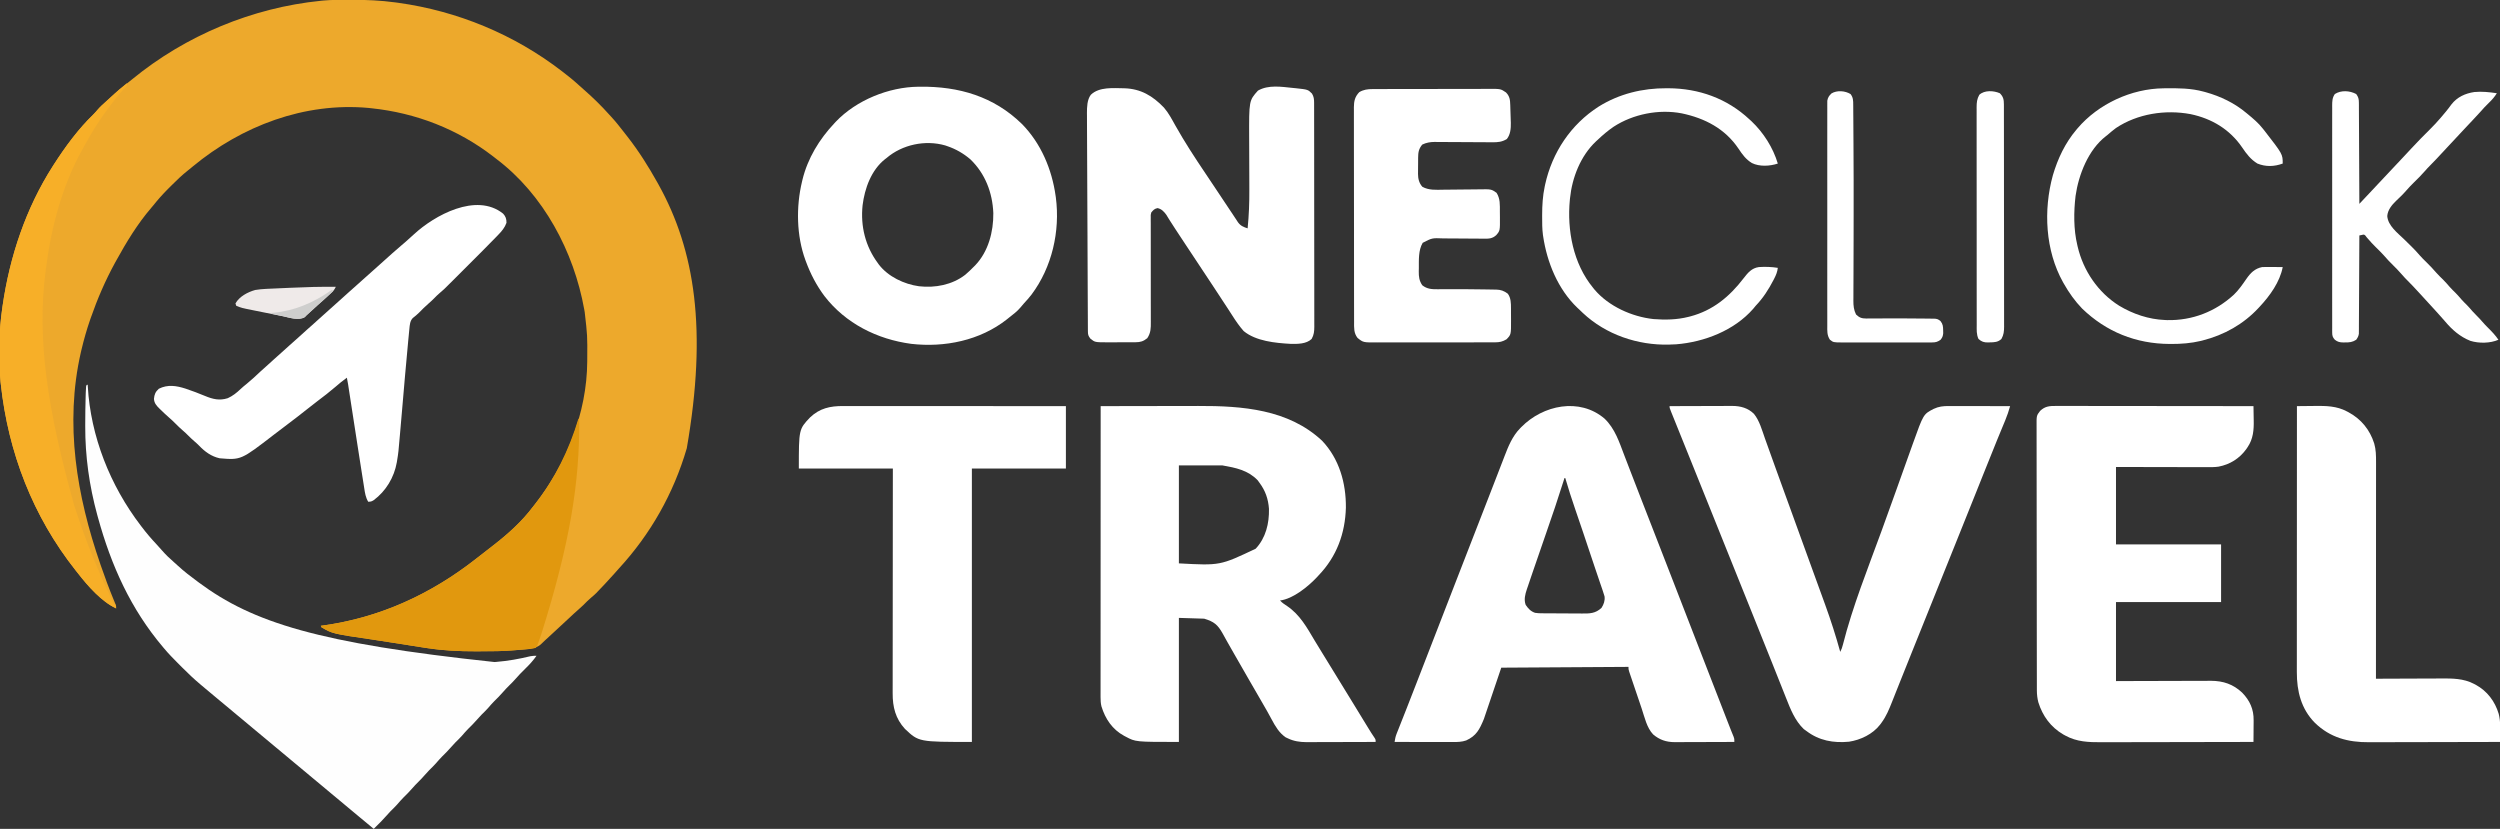 <?xml version="1.0" encoding="UTF-8"?>
<svg version="1.1" xmlns="http://www.w3.org/2000/svg" width="3164" height="1049">
<rect width="100%" height="100%" fill="#333333" stroke="none"/>
<path d="M0 0 C1.086 -0.001 2.173 -0.001 3.292 -0.002 C21.611 0.016 39.52 0.787 57.688 3.25 C58.966 3.422 60.245 3.593 61.563 3.77 C136.765 14.196 208.539 43.885 268.688 90.25 C269.252 90.683 269.817 91.116 270.398 91.562 C277.223 96.808 283.883 102.14 290.211 107.984 C292.281 109.878 294.376 111.729 296.492 113.57 C307.888 123.518 318.602 133.981 328.688 145.25 C329.464 146.088 330.24 146.926 331.039 147.789 C336.791 154.028 342.026 160.606 347.199 167.324 C348.717 169.288 350.25 171.238 351.785 173.188 C366.107 191.485 378.348 210.988 389.688 231.25 C390.178 232.126 390.669 233.002 391.175 233.904 C437.391 317.179 452.902 417.788 426.875 567.625 C410.194 624.601 381.169 676.133 340.883 719.844 C339.024 721.882 337.207 723.945 335.398 726.027 C331.75 730.208 327.989 734.272 324.188 738.312 C323.562 738.981 322.937 739.649 322.293 740.338 C311.461 751.876 311.461 751.876 305.75 756.688 C302.303 759.656 299.096 762.791 295.938 766.062 C293.98 767.965 291.982 769.758 289.922 771.547 C285.831 775.1 281.874 778.778 277.938 782.5 C272.207 787.895 266.445 793.249 260.633 798.555 C257.94 801.019 255.259 803.497 252.584 805.98 C250.923 807.518 249.255 809.047 247.586 810.574 C245.92 812.112 244.269 813.668 242.664 815.27 C235.15 822.519 222.947 821.982 213.062 822.875 C212.341 822.94 211.619 823.006 210.875 823.073 C195.288 824.424 179.7 824.552 164.062 824.562 C162.891 824.566 161.719 824.569 160.512 824.573 C139.876 824.607 119.296 823.703 98.875 820.562 C97.758 820.397 96.641 820.232 95.49 820.062 C82.544 818.125 69.619 816.044 56.697 813.96 C47.484 812.477 38.269 811.024 29.035 809.676 C-21.274 802.305 -21.274 802.305 -35.312 794.25 C-35.642 793.59 -35.972 792.93 -36.312 792.25 C-35.033 792.078 -35.033 792.078 -33.728 791.902 C38.151 782.059 102.864 752.338 159.873 707.67 C161.97 706.029 164.072 704.395 166.176 702.762 C169.95 699.83 173.722 696.896 177.491 693.959 C178.997 692.787 180.505 691.617 182.014 690.449 C200.203 676.362 217.781 660.664 231.688 642.25 C232.695 640.969 233.704 639.689 234.715 638.41 C274.449 587.782 300.57 522.594 300.891 457.809 C300.898 456.851 300.905 455.894 300.912 454.907 C301.118 424.955 301.118 424.955 297.688 395.25 C297.489 394.111 297.29 392.972 297.085 391.798 C284.005 318.879 245.738 246.478 185.688 201.25 C184.503 200.326 183.32 199.402 182.137 198.477 C137.338 163.783 83.931 143.075 27.688 137.25 C26.503 137.119 25.318 136.987 24.098 136.852 C-56.959 129.437 -136.434 159.679 -198.336 210.949 C-199.273 211.733 -199.273 211.733 -200.23 212.532 C-201.731 213.77 -203.247 214.989 -204.774 216.194 C-211.889 221.859 -218.359 227.988 -224.756 234.433 C-226.436 236.123 -228.125 237.802 -229.816 239.48 C-236.44 246.096 -242.498 252.905 -248.312 260.25 C-249.176 261.278 -250.044 262.301 -250.922 263.316 C-268.424 283.725 -282.352 306.777 -295.312 330.25 C-295.775 331.087 -296.238 331.924 -296.714 332.787 C-308.904 355.029 -318.954 378.314 -327.312 402.25 C-327.658 403.236 -328.003 404.222 -328.358 405.238 C-332.6 417.521 -336.131 429.92 -339.125 442.562 C-339.403 443.729 -339.681 444.895 -339.967 446.096 C-360.681 536.907 -345.285 627.494 -315.312 714.25 C-315.085 714.909 -314.858 715.568 -314.624 716.247 C-309.588 730.834 -304.258 745.263 -298.359 759.524 C-297.959 760.497 -297.56 761.47 -297.148 762.473 C-296.793 763.326 -296.438 764.18 -296.072 765.059 C-295.312 767.25 -295.312 767.25 -295.312 770.25 C-313.785 761.652 -331 742.058 -343.312 726.25 C-344.369 724.921 -345.426 723.593 -346.484 722.266 C-400.766 653.775 -431.907 572.826 -441.312 486.25 C-441.419 485.288 -441.525 484.327 -441.634 483.336 C-444.508 452.555 -443.798 419.832 -439.312 389.25 C-439.167 388.242 -439.167 388.242 -439.018 387.214 C-429.943 324.751 -409.5 263.591 -375.312 210.25 C-374.881 209.575 -374.45 208.9 -374.006 208.204 C-359.622 185.833 -343.222 163.521 -324.062 145 C-322.244 143.182 -320.596 141.278 -318.938 139.312 C-315.602 135.443 -311.935 132.097 -308.102 128.727 C-306.128 126.974 -304.191 125.209 -302.273 123.398 C-295.182 116.708 -287.827 110.582 -280.1 104.643 C-278.311 103.249 -276.551 101.825 -274.797 100.387 C-207.276 45.083 -123.063 10.005 -36.312 1.25 C-34.945 1.106 -34.945 1.106 -33.549 0.96 C-22.392 -0.062 -11.194 0.006 0 0 Z " fill="#EDA92C" transform="translate(442.312,-0.25)"/>
<path d="M0 0 C19.76 -0.047 39.521 -0.082 59.281 -0.104 C68.459 -0.114 77.637 -0.128 86.815 -0.151 C94.828 -0.171 102.841 -0.184 110.854 -0.188 C115.084 -0.191 119.315 -0.197 123.546 -0.211 C179.118 -0.398 237.645 3.934 280.25 43.812 C301.972 66.694 310.623 97.459 310.354 128.473 C309.455 161.121 298.709 190.312 276 214 C274.788 215.325 274.788 215.325 273.551 216.676 C262.403 228.456 243.621 243.87 227 246 C229.665 248.963 232.811 250.939 236.125 253.125 C252.324 264.188 261.053 280.251 270.871 296.77 C273.98 301.988 277.167 307.155 280.375 312.312 C284.957 319.684 289.496 327.081 294 334.5 C298.466 341.855 302.962 349.19 307.5 356.5 C311.974 363.707 316.409 370.937 320.812 378.188 C325.71 386.248 330.624 394.298 335.563 402.334 C336.6 404.021 337.635 405.709 338.671 407.397 C342.446 413.556 342.446 413.556 346.461 419.559 C348 422 348 422 348 425 C335.786 425.046 323.573 425.082 311.359 425.104 C305.687 425.114 300.015 425.128 294.343 425.151 C288.864 425.173 283.385 425.185 277.906 425.19 C275.821 425.193 273.736 425.201 271.651 425.211 C268.719 425.226 265.788 425.228 262.856 425.227 C262.004 425.234 261.151 425.241 260.273 425.249 C252.12 425.221 244.256 424.046 236.875 420.438 C235.944 420.003 235.014 419.569 234.055 419.121 C225.789 413.382 221.026 405.152 216.375 396.438 C215.153 394.202 213.929 391.968 212.703 389.734 C212.088 388.608 211.472 387.482 210.838 386.322 C208.019 381.227 205.078 376.206 202.125 371.188 C197.047 362.532 192.032 353.843 187.062 345.125 C181.268 334.963 175.461 324.809 169.59 314.691 C166.694 309.696 163.818 304.694 161.013 299.647 C160.016 297.854 159.012 296.065 158.006 294.276 C156.749 292.036 155.504 289.79 154.273 287.537 C148.135 276.66 143.517 272.755 131 269 C120.44 268.67 109.88 268.34 99 268 C99 319.81 99 371.62 99 425 C44.214 425 44.214 425 31.688 418.312 C30.68 417.786 30.68 417.786 29.652 417.249 C14.862 409.247 5.832 395.878 1 380 C0.067 376.119 -0.124 372.516 -0.123 368.528 C-0.125 367.212 -0.127 365.896 -0.129 364.54 C-0.126 363.081 -0.123 361.621 -0.12 360.162 C-0.121 358.611 -0.122 357.06 -0.123 355.509 C-0.125 351.245 -0.121 346.98 -0.116 342.716 C-0.112 338.118 -0.113 333.521 -0.114 328.923 C-0.114 320.956 -0.111 312.989 -0.106 305.023 C-0.098 293.504 -0.095 281.986 -0.094 270.468 C-0.092 251.78 -0.085 233.093 -0.075 214.406 C-0.066 196.251 -0.059 178.097 -0.055 159.943 C-0.055 158.824 -0.054 157.705 -0.054 156.552 C-0.053 150.94 -0.052 145.327 -0.05 139.714 C-0.04 93.143 -0.022 46.571 0 0 Z M99 75 C99 115.92 99 156.84 99 199 C151.159 201.827 151.159 201.827 196.188 180.438 C209.026 166.729 213.4 148.372 213 130 C212.118 117.568 208.461 106.967 201 97 C200.257 95.969 199.515 94.938 198.75 93.875 C186.556 81.126 171.036 78.006 154 75 C135.85 75 117.7 75 99 75 Z " fill="#FFFFFF" transform="translate(1393,514)"/>
<path d="M0 0 C13.19 12.662 18.558 29.67 24.93 46.34 C25.765 48.513 26.602 50.685 27.439 52.857 C29.177 57.369 30.912 61.882 32.645 66.396 C36.321 75.967 40.03 85.526 43.739 95.084 C44.935 98.166 46.13 101.248 47.325 104.331 C52.28 117.111 57.254 129.885 62.242 142.652 C70.473 163.72 78.648 184.808 86.819 205.898 C90.397 215.132 93.977 224.365 97.558 233.598 C99.536 238.699 101.514 243.801 103.492 248.902 C104.284 250.944 105.076 252.986 105.867 255.027 C107.451 259.111 109.034 263.194 110.617 267.277 C111.205 268.793 111.205 268.793 111.805 270.34 C112.596 272.382 113.388 274.424 114.18 276.466 C116.157 281.564 118.134 286.662 120.111 291.76 C123.702 301.021 127.293 310.282 130.881 319.544 C139.002 340.505 147.132 361.462 155.305 382.402 C155.647 383.279 155.989 384.156 156.342 385.06 C157.299 387.512 158.257 389.965 159.215 392.418 C159.494 393.133 159.773 393.849 160.061 394.586 C161.149 397.37 162.239 400.144 163.431 402.886 C164.242 405.152 164.242 405.152 164.242 409.152 C153.706 409.199 143.17 409.234 132.634 409.256 C127.741 409.266 122.848 409.28 117.955 409.303 C113.229 409.325 108.502 409.337 103.775 409.342 C101.977 409.346 100.178 409.353 98.38 409.364 C95.85 409.378 93.321 409.38 90.791 409.379 C90.057 409.387 89.322 409.394 88.566 409.401 C78.075 409.36 69.499 406.494 61.453 399.625 C53.361 391.139 50.606 377.738 46.941 366.867 C46.456 365.434 45.969 364.001 45.483 362.568 C44.475 359.593 43.469 356.618 42.466 353.641 C41.179 349.826 39.885 346.013 38.588 342.202 C37.588 339.256 36.591 336.309 35.595 333.362 C35.12 331.954 34.642 330.547 34.164 329.14 C33.499 327.185 32.84 325.227 32.182 323.269 C31.807 322.157 31.431 321.046 31.044 319.9 C30.242 317.152 30.242 317.152 30.242 314.152 C-22.888 314.482 -76.018 314.812 -130.758 315.152 C-138.018 336.602 -145.278 358.052 -152.758 380.152 C-158.283 393.412 -162.219 401.32 -175.16 407.254 C-180.684 409.165 -186.174 409.294 -191.966 409.266 C-192.767 409.266 -193.568 409.266 -194.393 409.266 C-197.022 409.266 -199.652 409.258 -202.281 409.25 C-204.111 409.248 -205.941 409.247 -207.771 409.246 C-212.575 409.242 -217.378 409.232 -222.182 409.221 C-227.089 409.211 -231.996 409.206 -236.902 409.201 C-246.521 409.19 -256.139 409.173 -265.758 409.152 C-265.23 405.608 -264.615 402.359 -263.293 399.026 C-262.844 397.88 -262.844 397.88 -262.385 396.71 C-262.057 395.89 -261.729 395.071 -261.391 394.227 C-261.045 393.348 -260.698 392.47 -260.342 391.565 C-259.59 389.658 -258.835 387.752 -258.078 385.847 C-256.44 381.725 -254.815 377.598 -253.189 373.472 C-252.335 371.304 -251.48 369.136 -250.624 366.968 C-246.142 355.611 -241.728 344.227 -237.32 332.84 C-236.526 330.79 -235.732 328.74 -234.938 326.69 C-233.341 322.569 -231.745 318.447 -230.149 314.326 C-226.584 305.12 -223.014 295.916 -219.444 286.712 C-217.465 281.609 -215.487 276.506 -213.508 271.402 C-212.716 269.361 -211.924 267.319 -211.133 265.277 C-210.741 264.267 -210.349 263.256 -209.945 262.215 C-206.383 253.027 -206.383 253.027 -205.195 249.965 C-204.404 247.923 -203.612 245.881 -202.82 243.839 C-200.843 238.741 -198.866 233.643 -196.889 228.545 C-193.298 219.284 -189.707 210.022 -186.118 200.76 C-178.032 179.888 -169.936 159.02 -161.789 138.173 C-157.05 126.048 -152.337 113.913 -147.638 101.773 C-144.834 94.529 -142.022 87.288 -139.209 80.048 C-136.973 74.293 -134.748 68.534 -132.533 62.771 C-131.199 59.307 -129.855 55.847 -128.509 52.387 C-127.897 50.808 -127.288 49.226 -126.684 47.644 C-121.88 35.066 -116.594 22.099 -107.008 12.34 C-106.245 11.545 -106.245 11.545 -105.468 10.734 C-77.995 -17.217 -31.689 -27.066 0 0 Z M-50.758 75.152 C-51.147 76.392 -51.536 77.632 -51.938 78.91 C-58.869 100.897 -66.187 122.74 -73.824 144.491 C-79.796 161.513 -85.694 178.56 -91.467 195.651 C-92.281 198.053 -93.099 200.453 -93.922 202.852 C-95.077 206.221 -96.214 209.596 -97.348 212.973 C-97.694 213.971 -98.04 214.969 -98.396 215.998 C-100.55 222.498 -102.256 228.929 -99.875 235.641 C-96.71 240.289 -93.542 243.888 -88.002 245.739 C-84.954 246.3 -82.013 246.305 -78.913 246.329 C-78.233 246.336 -77.553 246.342 -76.852 246.349 C-74.607 246.369 -72.362 246.381 -70.117 246.391 C-68.963 246.397 -68.963 246.397 -67.785 246.403 C-63.71 246.424 -59.636 246.438 -55.561 246.448 C-51.367 246.459 -47.173 246.493 -42.979 246.533 C-39.742 246.559 -36.504 246.567 -33.266 246.571 C-31.721 246.576 -30.175 246.587 -28.63 246.606 C-18.68 246.718 -11.483 246.569 -3.883 239.465 C-1.023 235.006 0.646 230.373 -0.028 225.001 C-0.612 222.767 -1.32 220.623 -2.098 218.449 C-2.37 217.63 -2.643 216.812 -2.924 215.968 C-3.827 213.272 -4.761 210.588 -5.695 207.902 C-6.342 205.991 -6.986 204.079 -7.629 202.167 C-8.976 198.167 -10.335 194.171 -11.703 190.179 C-13.685 184.382 -15.622 178.571 -17.543 172.754 C-23.956 153.357 -30.506 134.009 -37.148 114.689 C-41.644 101.593 -45.907 88.456 -49.758 75.152 C-50.088 75.152 -50.418 75.152 -50.758 75.152 Z " fill="#FFFFFF" transform="translate(2030.758,529.848)"/>
<path d="M0 0 C1.066 -0.002 2.132 -0.003 3.23 -0.005 C6.808 -0.008 10.385 0.003 13.963 0.013 C16.525 0.014 19.087 0.014 21.65 0.013 C27.169 0.012 32.688 0.018 38.208 0.029 C46.188 0.045 54.168 0.051 62.148 0.053 C75.095 0.057 88.042 0.071 100.989 0.09 C113.566 0.108 126.142 0.122 138.719 0.131 C139.494 0.131 140.269 0.132 141.068 0.132 C144.958 0.135 148.847 0.137 152.737 0.14 C185.001 0.161 217.264 0.196 249.528 0.241 C249.628 4.702 249.7 9.163 249.748 13.626 C249.768 15.137 249.795 16.649 249.83 18.161 C250.105 30.343 249.18 41.837 242.028 52.241 C241.461 53.086 240.894 53.932 240.309 54.803 C231.668 66.628 219.813 74.018 205.437 76.815 C200.212 77.579 195.005 77.5 189.735 77.468 C187.874 77.468 187.874 77.468 185.977 77.468 C182.607 77.467 179.238 77.457 175.869 77.443 C172.336 77.431 168.804 77.43 165.271 77.427 C158.595 77.421 151.92 77.405 145.244 77.385 C136.214 77.358 127.183 77.347 118.152 77.336 C103.944 77.317 89.736 77.277 75.528 77.241 C75.528 109.581 75.528 141.921 75.528 175.241 C119.418 175.241 163.308 175.241 208.528 175.241 C208.528 199.331 208.528 223.421 208.528 248.241 C164.638 248.241 120.748 248.241 75.528 248.241 C75.528 281.241 75.528 314.241 75.528 348.241 C84.773 348.206 94.018 348.171 103.544 348.135 C109.414 348.12 115.283 348.105 121.153 348.094 C130.462 348.076 139.772 348.055 149.081 348.014 C155.862 347.984 162.643 347.965 169.425 347.958 C173.011 347.954 176.597 347.945 180.184 347.923 C184.2 347.899 188.216 347.899 192.232 347.9 C193.405 347.889 194.577 347.878 195.785 347.867 C211.275 347.925 223.972 352.216 235.27 362.912 C244.971 372.916 249.917 383.918 249.723 397.897 C249.719 399.078 249.719 399.078 249.715 400.284 C249.704 402.77 249.679 405.255 249.653 407.741 C249.643 409.438 249.634 411.136 249.626 412.834 C249.604 416.97 249.569 421.105 249.528 425.241 C222.293 425.311 195.059 425.364 167.824 425.396 C155.177 425.411 142.531 425.432 129.884 425.467 C118.856 425.497 107.828 425.516 96.799 425.523 C90.965 425.527 85.131 425.536 79.296 425.558 C73.794 425.578 68.291 425.584 62.789 425.58 C60.78 425.581 58.771 425.587 56.762 425.598 C40.936 425.685 25.708 425.106 11.528 417.241 C10.639 416.76 9.749 416.279 8.833 415.783 C-7.138 406.433 -17.287 392.498 -22.78 374.959 C-24.055 369.948 -24.597 365.176 -24.606 360.009 C-24.611 358.772 -24.615 357.534 -24.62 356.26 C-24.62 354.895 -24.619 353.53 -24.619 352.165 C-24.622 350.709 -24.626 349.252 -24.63 347.796 C-24.64 343.798 -24.644 339.801 -24.647 335.803 C-24.65 331.49 -24.66 327.177 -24.669 322.864 C-24.689 312.454 -24.699 302.043 -24.708 291.632 C-24.712 286.729 -24.717 281.826 -24.723 276.924 C-24.74 260.627 -24.754 244.33 -24.761 228.034 C-24.763 223.807 -24.765 219.581 -24.767 215.355 C-24.768 213.779 -24.768 213.779 -24.769 212.171 C-24.777 195.14 -24.802 178.109 -24.835 161.078 C-24.868 143.594 -24.886 126.109 -24.889 108.624 C-24.891 98.806 -24.9 88.989 -24.925 79.171 C-24.947 70.814 -24.955 62.457 -24.945 54.1 C-24.941 49.836 -24.943 45.572 -24.962 41.308 C-24.98 37.404 -24.979 33.5 -24.963 29.596 C-24.961 28.184 -24.965 26.772 -24.977 25.361 C-25.08 12.228 -25.08 12.228 -20.472 6.241 C-14.117 0.212 -8.368 -0.049 0 0 Z " fill="#FFFFFF" transform="translate(2602.472,513.759)"/>
<path d="M0 0 C11.058 -0.046 22.115 -0.082 33.173 -0.104 C38.308 -0.114 43.443 -0.128 48.578 -0.151 C53.538 -0.173 58.498 -0.185 63.458 -0.19 C65.346 -0.193 67.234 -0.201 69.122 -0.211 C71.776 -0.226 74.43 -0.228 77.084 -0.227 C78.241 -0.238 78.241 -0.238 79.423 -0.249 C89.818 -0.21 99.18 2.307 106.789 9.75 C113.897 18.498 117 30.505 120.738 40.969 C121.409 42.834 122.08 44.699 122.75 46.564 C123.456 48.527 124.159 50.491 124.863 52.454 C126.338 56.571 127.817 60.687 129.297 64.802 C129.544 65.491 129.792 66.18 130.048 66.89 C130.548 68.281 131.048 69.671 131.548 71.062 C132.296 73.143 133.044 75.225 133.792 77.306 C137.855 88.61 141.95 99.902 146.062 111.188 C147.34 114.695 148.617 118.203 149.895 121.711 C150.218 122.599 150.541 123.487 150.874 124.402 C155.796 137.929 160.688 151.468 165.585 165.004 C170.935 179.791 176.297 194.573 181.682 209.348 C185.781 220.597 189.87 231.851 193.951 243.107 C194.928 245.801 195.907 248.495 196.888 251.188 C204.063 270.921 210.419 290.756 216 311 C217.565 308.105 218.52 305.379 219.305 302.188 C231.754 253.082 250.919 205.606 268.246 158.083 C274.605 140.641 280.891 123.174 287.125 105.688 C287.953 103.367 288.78 101.046 289.608 98.726 C290.839 95.273 292.07 91.82 293.301 88.367 C297.444 76.751 301.594 65.137 305.761 53.528 C306.534 51.375 307.305 49.221 308.076 47.067 C321.257 10.203 321.257 10.203 334.188 3.5 C340.704 0.426 346.308 -0.146 353.462 -0.114 C354.721 -0.114 354.721 -0.114 356.006 -0.114 C358.771 -0.113 361.536 -0.106 364.301 -0.098 C366.222 -0.096 368.143 -0.094 370.064 -0.093 C375.112 -0.09 380.161 -0.08 385.21 -0.069 C390.364 -0.058 395.519 -0.054 400.674 -0.049 C410.783 -0.038 420.891 -0.021 431 0 C429.247 6.14 427.3 12.08 424.824 17.965 C424.172 19.542 423.519 21.119 422.867 22.697 C422.516 23.54 422.165 24.384 421.803 25.253 C419.766 30.154 417.75 35.063 415.734 39.973 C415.059 41.617 415.059 41.617 414.371 43.294 C408.614 57.342 402.995 71.445 397.368 85.544 C394.45 92.854 391.53 100.164 388.609 107.473 C388.27 108.323 387.93 109.173 387.58 110.049 C378.482 132.817 369.335 155.565 360.188 178.312 C359.322 180.465 358.456 182.618 357.59 184.771 C354.077 193.507 350.564 202.243 347.051 210.979 C339.819 228.96 332.592 246.943 325.366 264.927 C320.976 275.855 316.583 286.782 312.187 297.708 C310.52 301.849 308.854 305.991 307.188 310.133 C306.585 311.63 306.585 311.63 305.97 313.158 C301.095 325.275 296.24 337.4 291.415 349.537 C289.8 353.596 288.18 357.653 286.559 361.709 C284.93 365.789 283.316 369.875 281.705 373.962 C277.891 383.551 274.238 392.691 268 401 C267.456 401.731 266.913 402.461 266.353 403.214 C257.103 415.175 241.752 422.496 227.066 424.719 C207.084 426.551 189.18 423.318 173 411 C171.453 409.886 171.453 409.886 169.875 408.75 C158.568 397.935 152.927 383.29 147.293 369.008 C146.743 367.626 146.193 366.245 145.642 364.864 C144.45 361.872 143.262 358.879 142.075 355.886 C140.132 350.984 138.182 346.085 136.23 341.187 C135.891 340.336 135.551 339.485 135.202 338.608 C134.502 336.852 133.802 335.096 133.103 333.341 C132.017 330.616 130.931 327.89 129.846 325.165 C121.439 304.059 112.96 282.982 104.482 261.905 C102.301 256.484 100.122 251.064 97.942 245.643 C94.84 237.929 91.738 230.214 88.635 222.5 C82.991 208.465 77.349 194.43 71.707 180.395 C70.854 178.272 70 176.149 69.147 174.026 C65.339 164.553 61.532 155.079 57.725 145.606 C55.62 140.367 53.515 135.129 51.41 129.891 C50.783 128.331 50.783 128.331 50.144 126.739 C44.19 111.926 38.228 97.116 32.26 82.309 C28.881 73.923 25.503 65.537 22.127 57.15 C19.36 50.281 16.591 43.413 13.82 36.546 C12.119 32.328 10.42 28.109 8.722 23.889 C7.931 21.925 7.139 19.961 6.345 17.998 C5.265 15.324 4.188 12.648 3.113 9.972 C2.634 8.792 2.634 8.792 2.146 7.588 C0 2.228 0 2.228 0 0 Z " fill="#FFFFFF" transform="translate(2113,514)"/>
<path d="M0 0 C0.33 0 0.66 0 1 0 C1.029 0.565 1.058 1.129 1.088 1.711 C4.677 65.305 29.439 127.554 68 178 C68.447 178.591 68.894 179.182 69.354 179.792 C75.278 187.611 81.551 194.954 88.277 202.094 C90.513 204.48 92.681 206.896 94.812 209.375 C99.767 215.084 105.138 220.217 110.867 225.141 C112.31 226.398 113.732 227.681 115.133 228.984 C122.962 236.256 131.435 242.631 140 249 C140.604 249.45 141.207 249.9 141.829 250.364 C209.854 300.829 292.792 327.152 515.875 350.875 C516.655 350.814 517.435 350.752 518.238 350.689 C532.927 349.498 547.015 346.971 561.342 343.503 C563.963 343.007 566.339 342.907 569 343 C564.844 348.906 560.243 353.981 555.062 359 C550.365 363.577 545.866 368.215 541.588 373.188 C539.499 375.572 537.271 377.789 535 380 C532.048 382.916 529.196 385.846 526.5 389 C523.017 393.075 519.222 396.793 515.41 400.559 C512.731 403.272 510.254 406.108 507.777 409.004 C505.049 412.068 502.103 414.905 499.184 417.785 C497.22 419.777 495.379 421.813 493.562 423.938 C490.055 428.031 486.243 431.772 482.41 435.559 C479.731 438.272 477.254 441.108 474.777 444.004 C472.049 447.068 469.103 449.905 466.184 452.785 C464.22 454.777 462.379 456.813 460.562 458.938 C457.055 463.031 453.243 466.772 449.41 470.559 C446.731 473.272 444.254 476.108 441.777 479.004 C439.05 482.067 436.106 484.902 433.188 487.781 C431.203 489.794 429.339 491.854 427.5 494 C424.953 496.971 422.286 499.751 419.5 502.5 C416.734 505.228 414.087 507.985 411.562 510.938 C408.055 515.031 404.243 518.772 400.41 522.559 C397.731 525.272 395.254 528.108 392.777 531.004 C390.05 534.067 387.106 536.902 384.188 539.781 C382.203 541.794 380.339 543.854 378.5 546 C374.574 550.577 370.298 554.777 366 559 C364.999 559.999 363.998 560.998 363 562 C357.116 557.224 351.274 552.407 345.5 547.5 C341.531 544.127 337.54 540.788 333.5 537.5 C328.895 533.752 324.36 529.93 319.836 526.086 C316.419 523.188 312.975 520.328 309.5 517.5 C304.895 513.752 300.36 509.93 295.836 506.086 C292.419 503.188 288.975 500.328 285.5 497.5 C280.895 493.752 276.36 489.93 271.836 486.086 C268.419 483.188 264.975 480.328 261.5 477.5 C256.895 473.752 252.36 469.93 247.836 466.086 C244.419 463.188 240.975 460.328 237.5 457.5 C232.895 453.752 228.36 449.93 223.836 446.086 C220.419 443.188 216.975 440.328 213.5 437.5 C208.895 433.752 204.36 429.93 199.836 426.086 C196.419 423.188 192.975 420.328 189.5 417.5 C184.895 413.752 180.36 409.93 175.836 406.086 C172.419 403.188 168.975 400.328 165.5 397.5 C160.465 393.398 155.492 389.227 150.549 385.015 C148.306 383.105 146.054 381.207 143.792 379.321 C135.592 372.441 127.893 365.178 120.365 357.571 C118.544 355.732 116.715 353.901 114.885 352.07 C109.049 346.218 103.304 340.346 98 334 C97.468 333.375 96.936 332.75 96.388 332.106 C55.458 283.807 30.705 228.696 14 168 C13.683 166.856 13.367 165.712 13.041 164.533 C3.013 127.781 -2.24 90.462 -2.125 52.375 C-2.124 51.492 -2.123 50.609 -2.121 49.7 C-2.102 37.628 -1.947 25.566 -1.562 13.5 C-1.523 12.237 -1.484 10.974 -1.444 9.673 C-1.129 1.129 -1.129 1.129 0 0 Z " fill="#FEFEFE" transform="translate(110,487)"/>
<path d="M0 0 C1.209 0.117 2.418 0.235 3.664 0.356 C18.884 2.009 18.884 2.009 24 7.125 C26.382 11.031 26.688 14.27 26.694 18.798 C26.698 19.837 26.702 20.875 26.706 21.945 C26.705 23.084 26.704 24.223 26.703 25.397 C26.707 27.214 26.707 27.214 26.712 29.067 C26.719 32.431 26.722 35.795 26.723 39.158 C26.724 42.786 26.732 46.413 26.739 50.04 C26.752 57.972 26.758 65.904 26.763 73.835 C26.765 78.788 26.77 83.74 26.774 88.692 C26.786 102.403 26.797 116.114 26.8 129.825 C26.8 130.703 26.801 131.58 26.801 132.484 C26.801 133.364 26.801 134.244 26.801 135.15 C26.802 136.932 26.802 138.714 26.803 140.497 C26.803 141.381 26.803 142.265 26.803 143.176 C26.807 157.504 26.825 171.832 26.848 186.16 C26.872 200.87 26.884 215.579 26.885 230.289 C26.886 238.548 26.892 246.807 26.91 255.066 C26.926 262.099 26.931 269.131 26.923 276.163 C26.919 279.751 26.92 283.339 26.934 286.926 C26.949 290.817 26.94 294.707 26.93 298.597 C26.942 300.296 26.942 300.296 26.954 302.029 C26.917 308.025 26.531 312.425 23.562 317.688 C16.761 324.14 5.856 324.061 -3.059 323.875 C-22.294 322.808 -47.063 320.438 -62.438 307.688 C-67.785 301.662 -72.31 295.097 -76.625 288.312 C-77.913 286.314 -79.202 284.317 -80.492 282.32 C-81.035 281.479 -81.035 281.479 -81.589 280.62 C-87.106 272.086 -92.715 263.612 -98.31 255.129 C-100.21 252.249 -102.108 249.368 -104.007 246.487 C-109.126 238.721 -114.247 230.957 -119.414 223.223 C-125.342 214.348 -131.215 205.437 -137.088 196.526 C-139 193.626 -140.913 190.726 -142.826 187.826 C-143.448 186.883 -144.07 185.939 -144.711 184.967 C-145.937 183.107 -147.164 181.247 -148.392 179.389 C-151.016 175.41 -153.62 171.425 -156.132 167.375 C-156.533 166.734 -156.934 166.092 -157.347 165.43 C-158.37 163.781 -159.381 162.125 -160.39 160.467 C-163.367 156.426 -166.426 153.098 -171.5 152.062 C-175.494 152.912 -176.861 154.565 -179.438 157.688 C-180.172 160.679 -180.172 160.679 -180.05 163.967 C-180.064 165.866 -180.064 165.866 -180.079 167.803 C-180.064 169.199 -180.049 170.594 -180.033 171.99 C-180.035 173.465 -180.04 174.94 -180.046 176.416 C-180.055 179.589 -180.048 182.763 -180.029 185.936 C-180 190.959 -180.008 195.981 -180.021 201.003 C-180.042 210.762 -180.026 220.521 -180.006 230.281 C-179.98 242.692 -179.968 255.103 -179.995 267.514 C-180.005 272.502 -179.995 277.49 -179.97 282.478 C-179.957 285.588 -179.962 288.698 -179.97 291.807 C-179.971 293.244 -179.964 294.681 -179.951 296.117 C-179.878 304.037 -179.97 309.994 -184.438 316.688 C-189.285 320.626 -193.111 321.805 -199.231 321.833 C-200.654 321.842 -200.654 321.842 -202.105 321.852 C-203.635 321.854 -203.635 321.854 -205.195 321.855 C-206.254 321.859 -207.312 321.862 -208.402 321.866 C-210.643 321.871 -212.884 321.873 -215.125 321.873 C-218.529 321.875 -221.932 321.893 -225.336 321.912 C-227.518 321.915 -229.701 321.917 -231.883 321.918 C-232.89 321.925 -233.898 321.932 -234.936 321.94 C-250.74 321.889 -250.74 321.889 -256.5 317.188 C-259.136 313.786 -259.564 312.171 -259.585 307.946 C-259.592 306.939 -259.599 305.932 -259.607 304.895 C-259.61 303.781 -259.613 302.666 -259.616 301.518 C-259.623 300.341 -259.63 299.163 -259.637 297.95 C-259.656 294.671 -259.67 291.393 -259.682 288.114 C-259.696 284.581 -259.716 281.049 -259.735 277.516 C-259.775 269.784 -259.808 262.052 -259.84 254.32 C-259.859 249.491 -259.88 244.662 -259.901 239.832 C-259.96 226.459 -260.017 213.085 -260.066 199.711 C-260.069 198.855 -260.073 197.998 -260.076 197.116 C-260.079 196.257 -260.082 195.398 -260.086 194.514 C-260.092 192.774 -260.099 191.034 -260.105 189.294 C-260.108 188.431 -260.111 187.568 -260.115 186.679 C-260.167 172.713 -260.233 158.747 -260.305 144.781 C-260.379 130.439 -260.441 116.097 -260.491 101.755 C-260.52 93.704 -260.554 85.653 -260.6 77.602 C-260.639 70.742 -260.668 63.882 -260.684 57.021 C-260.692 53.524 -260.705 50.027 -260.731 46.53 C-260.757 42.729 -260.764 38.928 -260.767 35.127 C-260.779 34.035 -260.791 32.943 -260.803 31.817 C-260.78 24.258 -260.641 14.896 -255.886 8.649 C-245.23 -1.673 -227.225 0.272 -213.695 0.414 C-192.669 0.959 -177.566 10.064 -163.332 24.879 C-157.347 31.777 -153.186 39.908 -148.738 47.832 C-137.134 68.492 -124.274 88.203 -111.034 107.833 C-107.396 113.228 -103.792 118.645 -100.188 124.062 C-98.925 125.957 -97.662 127.852 -96.398 129.746 C-87.398 143.246 -87.398 143.246 -78.398 156.746 C-77.723 157.757 -77.048 158.768 -76.353 159.81 C-75.119 161.663 -73.891 163.521 -72.671 165.384 C-71.879 166.59 -71.879 166.59 -71.07 167.82 C-70.618 168.514 -70.166 169.208 -69.7 169.922 C-66.399 174.538 -62.679 176.024 -57.438 177.688 C-55.778 161.187 -55.175 144.893 -55.277 128.316 C-55.284 125.97 -55.289 123.624 -55.293 121.277 C-55.306 115.173 -55.331 109.07 -55.358 102.966 C-55.402 93.178 -55.432 83.39 -55.455 73.602 C-55.465 70.222 -55.482 66.843 -55.499 63.464 C-55.688 16.06 -55.688 16.06 -44.375 3.375 C-31.035 -4.288 -14.568 -1.46 0 0 Z " fill="#FFFFFF" transform="translate(1636.438,111.312)"/>
<path d="M0 0 C0.767 -0.01 1.535 -0.02 2.325 -0.03 C51.317 -0.526 95.289 12.236 131 47.051 C155.179 71.523 169.046 104.501 173.75 138.238 C173.844 138.888 173.939 139.537 174.036 140.207 C179.591 182.909 169.175 228.478 143.234 263.082 C140.266 266.92 137.071 270.531 133.758 274.074 C132.036 275.93 130.453 277.825 128.875 279.801 C124.77 284.616 119.716 288.359 114.75 292.238 C113.391 293.338 113.391 293.338 112.004 294.461 C78.024 321.183 33.342 330.258 -9.026 325.414 C-51.98 319.689 -92.078 299.632 -118.836 264.934 C-128.885 251.504 -136.453 236.949 -142.25 221.238 C-142.606 220.289 -142.606 220.289 -142.968 219.32 C-154.239 188.563 -154.83 151.942 -147.25 120.238 C-147.068 119.462 -146.886 118.686 -146.699 117.886 C-140.064 90.574 -125.382 66.526 -106.25 46.238 C-105.629 45.564 -105.007 44.89 -104.367 44.195 C-78.401 16.98 -37.428 0.397 0 0 Z M-40.25 90.238 C-40.876 90.711 -41.503 91.184 -42.148 91.672 C-59.588 105.493 -67.933 128.69 -70.562 150.051 C-73.314 176.454 -67.122 201.855 -51.25 223.238 C-50.583 224.182 -50.583 224.182 -49.902 225.145 C-38.075 240.481 -17.983 249.903 0.821 252.527 C21.179 254.849 42.845 250.806 59.353 237.994 C63.016 234.933 66.395 231.631 69.75 228.238 C70.491 227.507 71.232 226.776 71.996 226.023 C88.663 208.577 95.13 183.539 94.902 159.98 C93.848 134.088 84.639 109.891 65.766 91.809 C57.157 84.471 47.487 78.865 36.75 75.238 C35.828 74.92 34.907 74.601 33.957 74.273 C8.709 67.036 -20.331 73.184 -40.25 90.238 Z " fill="#FFFFFF" transform="translate(1162.25,109.762)"/>
<path d="M0 0 C1.809 -0.001 1.809 -0.001 3.654 -0.003 C6.992 -0.004 10.331 -0.001 13.669 0.004 C17.272 0.009 20.876 0.007 24.479 0.006 C30.719 0.006 36.959 0.009 43.199 0.015 C52.221 0.023 61.243 0.025 70.265 0.027 C84.904 0.029 99.542 0.035 114.18 0.045 C128.399 0.054 142.618 0.061 156.836 0.065 C157.713 0.066 158.59 0.066 159.493 0.066 C163.89 0.067 168.288 0.069 172.686 0.07 C209.163 0.08 245.64 0.099 282.117 0.12 C282.117 26.19 282.117 52.26 282.117 79.12 C242.847 79.12 203.577 79.12 163.117 79.12 C163.117 193.3 163.117 307.48 163.117 425.12 C95.889 425.12 95.889 425.12 78.406 408.609 C66.445 395.607 62.788 380.826 62.877 363.642 C62.875 362.421 62.873 361.2 62.871 359.941 C62.869 356.578 62.875 353.214 62.885 349.85 C62.894 346.213 62.891 342.576 62.889 338.939 C62.888 332.646 62.894 326.353 62.906 320.06 C62.922 310.961 62.927 301.863 62.93 292.764 C62.934 278.001 62.947 263.237 62.966 248.474 C62.985 234.137 62.999 219.8 63.007 205.463 C63.008 204.579 63.008 203.694 63.009 202.783 C63.011 198.345 63.014 193.908 63.016 189.47 C63.037 152.687 63.074 115.904 63.117 79.12 C23.847 79.12 -15.423 79.12 -55.883 79.12 C-55.883 29.424 -55.883 29.424 -41.633 14.37 C-29.458 2.808 -16.293 -0.042 0 0 Z " fill="#FFFFFF" transform="translate(1066.883,513.88)"/>
<path d="M0 0 C5.583 -0.075 11.165 -0.129 16.748 -0.165 C18.641 -0.18 20.534 -0.2 22.427 -0.226 C36.663 -0.418 50.375 -0.226 63.25 6.688 C64.254 7.212 64.254 7.212 65.278 7.747 C81.312 16.378 92.312 29.941 97.812 47.312 C100.051 55.085 100.142 62.67 100.12 70.699 C100.121 71.873 100.122 73.047 100.123 74.257 C100.124 77.502 100.121 80.747 100.116 83.992 C100.112 87.496 100.113 91 100.114 94.505 C100.114 100.572 100.111 106.639 100.106 112.706 C100.098 121.478 100.095 130.25 100.094 139.022 C100.092 153.255 100.085 167.488 100.075 181.72 C100.066 195.544 100.059 209.368 100.055 223.192 C100.055 224.045 100.054 224.897 100.054 225.775 C100.053 230.052 100.052 234.328 100.05 238.605 C100.04 274.07 100.022 309.535 100 345 C101.247 344.993 102.494 344.987 103.778 344.98 C115.576 344.919 127.374 344.874 139.172 344.845 C145.236 344.829 151.301 344.808 157.365 344.774 C163.226 344.741 169.088 344.723 174.949 344.715 C177.176 344.71 179.403 344.699 181.63 344.683 C196.382 344.579 210.788 344.487 224.188 351.562 C224.854 351.909 225.521 352.256 226.207 352.613 C240.81 360.552 250.613 373.588 255.344 389.379 C256.559 394.233 257.121 398.589 257.098 403.613 C257.094 404.86 257.091 406.108 257.088 407.393 C257.08 408.686 257.071 409.98 257.062 411.312 C257.058 412.625 257.053 413.938 257.049 415.291 C257.037 418.527 257.021 421.764 257 425 C233.564 425.07 210.128 425.123 186.691 425.155 C175.808 425.171 164.925 425.192 154.041 425.226 C144.549 425.256 135.056 425.276 125.564 425.282 C120.543 425.286 115.523 425.295 110.503 425.317 C105.765 425.338 101.026 425.344 96.288 425.339 C94.562 425.34 92.835 425.346 91.109 425.358 C64.885 425.525 42.122 419.604 22.789 400.879 C5.29 383.232 -0.174 360.736 -0.12 336.713 C-0.121 335.258 -0.122 333.803 -0.123 332.349 C-0.125 328.365 -0.121 324.381 -0.116 320.397 C-0.112 316.096 -0.113 311.794 -0.114 307.493 C-0.114 300.046 -0.111 292.598 -0.106 285.15 C-0.098 274.382 -0.095 263.614 -0.094 252.846 C-0.092 235.375 -0.085 217.904 -0.075 200.433 C-0.066 183.463 -0.059 166.494 -0.055 149.524 C-0.055 148.478 -0.054 147.431 -0.054 146.353 C-0.053 141.104 -0.052 135.855 -0.05 130.605 C-0.04 87.07 -0.022 43.535 0 0 Z " fill="#FFFFFF" transform="translate(2907,514)"/>
<path d="M0 0 C3.35 3.548 4.407 6.856 4.324 11.656 C2.165 17.748 -1.596 22.22 -6.051 26.773 C-6.728 27.479 -7.405 28.185 -8.103 28.912 C-19.794 41.018 -31.748 52.875 -43.658 64.766 C-46.365 67.469 -49.067 70.177 -51.77 72.884 C-54.398 75.516 -57.029 78.146 -59.661 80.775 C-60.906 82.019 -62.149 83.264 -63.392 84.509 C-75.027 96.161 -75.027 96.161 -81.167 101.368 C-83.113 103.029 -84.9 104.817 -86.676 106.656 C-89.216 109.236 -91.8 111.678 -94.551 114.031 C-98.679 117.575 -102.461 121.419 -106.273 125.297 C-108.818 127.796 -111.466 130.047 -114.301 132.207 C-117.802 135.897 -118.077 140.817 -118.551 145.667 C-118.621 146.373 -118.692 147.08 -118.765 147.808 C-119.002 150.207 -119.228 152.607 -119.453 155.008 C-119.623 156.762 -119.793 158.517 -119.964 160.271 C-122.856 190.331 -125.379 220.429 -127.969 250.517 C-128.507 256.755 -129.049 262.992 -129.597 269.229 C-129.883 272.49 -130.166 275.75 -130.444 279.011 C-132.413 302.105 -132.413 302.105 -134.164 312.846 C-134.274 313.529 -134.384 314.212 -134.498 314.915 C-137.833 333.817 -148.229 351.161 -163.676 362.656 C-166.439 364.314 -167.392 364.656 -170.676 364.656 C-173.944 359.184 -174.743 353.707 -175.699 347.461 C-175.882 346.32 -176.064 345.18 -176.252 344.005 C-176.756 340.846 -177.25 337.685 -177.74 334.524 C-178.157 331.848 -178.581 329.174 -179.006 326.499 C-180.448 317.415 -181.864 308.326 -183.275 299.237 C-183.69 296.565 -184.105 293.892 -184.52 291.22 C-187.181 274.09 -189.837 256.959 -192.472 239.826 C-192.747 238.039 -193.022 236.252 -193.297 234.465 C-193.811 231.126 -194.324 227.786 -194.836 224.446 C-195.066 222.948 -195.297 221.449 -195.528 219.951 C-195.726 218.657 -195.925 217.363 -196.129 216.029 C-196.584 213.221 -197.093 210.44 -197.676 207.656 C-202.713 211.283 -207.439 215.145 -212.113 219.219 C-219.374 225.524 -226.98 231.318 -234.649 237.114 C-237.663 239.408 -240.641 241.747 -243.613 244.094 C-255.127 253.169 -266.66 262.216 -278.421 270.97 C-282.257 273.829 -286.065 276.72 -289.852 279.645 C-331.648 311.906 -331.648 311.906 -358.676 309.656 C-369.258 307.308 -377.333 301.36 -384.707 293.664 C-386.639 291.693 -388.644 289.89 -390.738 288.094 C-393.325 285.87 -395.785 283.59 -398.176 281.156 C-400.546 278.743 -402.983 276.484 -405.551 274.281 C-408.56 271.69 -411.387 268.984 -414.176 266.156 C-416.843 263.452 -419.53 260.864 -422.426 258.406 C-426.274 255.088 -429.925 251.589 -433.551 248.031 C-434.409 247.205 -434.409 247.205 -435.284 246.362 C-438.941 242.736 -441.465 239.758 -441.828 234.41 C-441.275 228.768 -440.01 225.613 -435.676 221.656 C-424.37 215.989 -413.394 217.802 -401.75 221.529 C-393.428 224.349 -385.233 227.382 -377.137 230.796 C-367.46 234.834 -358.836 236.965 -348.43 233.609 C-342.087 230.733 -337.16 226.777 -332.152 221.992 C-329.69 219.67 -327.139 217.572 -324.488 215.469 C-318.42 210.564 -312.789 205.229 -307.113 199.879 C-304.038 196.983 -300.897 194.181 -297.695 191.426 C-294.981 189.047 -292.33 186.601 -289.676 184.156 C-285.743 180.535 -281.774 176.967 -277.734 173.465 C-275.186 171.226 -272.682 168.942 -270.176 166.656 C-266.412 163.224 -262.614 159.841 -258.77 156.5 C-255.248 153.399 -251.795 150.221 -248.328 147.059 C-246.151 145.087 -243.957 143.143 -241.738 141.219 C-238.329 138.257 -234.998 135.215 -231.676 132.156 C-227.717 128.512 -223.724 124.917 -219.66 121.391 C-215.622 117.861 -211.657 114.25 -207.676 110.656 C-205.179 108.408 -202.681 106.161 -200.184 103.914 C-198.49 102.389 -196.797 100.863 -195.105 99.336 C-191.338 95.938 -187.567 92.548 -183.738 89.219 C-180.51 86.408 -177.338 83.54 -174.176 80.656 C-170.386 77.2 -166.565 73.791 -162.695 70.426 C-158.649 66.88 -154.668 63.262 -150.676 59.656 C-143.68 53.339 -136.668 47.05 -129.488 40.941 C-128.301 39.93 -127.113 38.918 -125.926 37.906 C-125.017 37.132 -125.017 37.132 -124.091 36.343 C-120.2 33.01 -116.419 29.591 -112.676 26.094 C-87.073 2.388 -33.896 -27.18 0 0 Z " fill="#FFFFFF" transform="translate(636.676,270.344)"/>
<path d="M0 0 C0.686 -0.005 1.373 -0.009 2.08 -0.014 C4.361 -0.026 6.642 -0.025 8.924 -0.023 C10.567 -0.029 12.21 -0.036 13.853 -0.043 C18.304 -0.061 22.754 -0.066 27.205 -0.067 C29.987 -0.069 32.77 -0.073 35.553 -0.078 C45.269 -0.097 54.984 -0.105 64.7 -0.103 C73.746 -0.102 82.792 -0.123 91.838 -0.155 C99.615 -0.181 107.392 -0.192 115.169 -0.19 C119.809 -0.19 124.449 -0.195 129.089 -0.217 C133.454 -0.236 137.818 -0.236 142.182 -0.222 C143.78 -0.22 145.378 -0.224 146.976 -0.236 C162.04 -0.343 162.04 -0.343 168.834 4.267 C173.627 9.306 174.02 13.634 174.221 20.338 C174.259 21.531 174.259 21.531 174.298 22.749 C174.35 24.435 174.4 26.121 174.447 27.807 C174.521 30.362 174.612 32.916 174.703 35.471 C174.752 37.114 174.799 38.757 174.846 40.4 C174.889 41.53 174.889 41.53 174.934 42.683 C175.097 49.717 174.455 57.656 169.834 63.267 C163.65 66.952 158.514 67.407 151.445 67.333 C150.6 67.329 149.756 67.324 148.886 67.319 C147.054 67.309 145.221 67.296 143.389 67.281 C140.484 67.259 137.578 67.245 134.673 67.234 C126.412 67.2 118.152 67.159 109.891 67.096 C104.835 67.058 99.78 67.035 94.724 67.022 C92.803 67.014 90.882 67 88.961 66.981 C86.264 66.954 83.567 66.946 80.87 66.943 C79.694 66.924 79.694 66.924 78.494 66.905 C72.965 66.925 67.832 67.794 62.834 70.267 C58.412 75.574 57.671 80.026 57.631 86.717 C57.625 87.448 57.62 88.18 57.614 88.933 C57.604 90.482 57.598 92.031 57.594 93.581 C57.584 95.929 57.553 98.277 57.522 100.625 C57.515 102.135 57.51 103.644 57.506 105.154 C57.487 106.194 57.487 106.194 57.469 107.254 C57.496 113.412 58.778 118.969 62.959 123.642 C71.043 128.212 80.263 127.492 89.246 127.357 C91.664 127.321 94.082 127.301 96.5 127.285 C103.37 127.236 110.24 127.165 117.109 127.076 C121.327 127.022 125.545 126.988 129.764 126.966 C131.362 126.953 132.961 126.934 134.559 126.906 C150.25 126.634 150.25 126.634 156.834 131.267 C161.649 138.723 161.052 146.604 161.074 155.174 C161.084 157.43 161.115 159.685 161.147 161.941 C161.276 179.276 161.276 179.276 156.453 184.87 C151.459 189.356 147.297 189.391 140.822 189.333 C139.774 189.326 139.774 189.326 138.706 189.319 C137.193 189.309 135.68 189.296 134.167 189.281 C131.766 189.259 129.364 189.245 126.963 189.234 C120.136 189.2 113.309 189.159 106.482 189.096 C102.302 189.058 98.122 189.035 93.942 189.022 C92.355 189.014 90.769 189 89.183 188.981 C75.293 188.419 75.293 188.419 63.397 194.58 C57.797 204.212 58.611 216.073 58.522 226.892 C58.493 228.068 58.464 229.244 58.434 230.455 C58.382 237.548 58.877 242.301 62.834 248.267 C68.867 253.07 74.859 253.407 82.268 253.33 C84.029 253.321 85.79 253.312 87.55 253.304 C88.482 253.298 89.414 253.291 90.374 253.285 C106.829 253.186 123.284 253.238 139.737 253.53 C141.71 253.563 143.684 253.591 145.658 253.614 C148.423 253.647 151.187 253.699 153.951 253.756 C154.765 253.762 155.579 253.768 156.417 253.775 C162.305 253.928 166.304 255.37 171.084 258.955 C175.094 264.254 175.143 271.197 175.135 277.607 C175.139 278.374 175.143 279.14 175.148 279.93 C175.154 281.539 175.154 283.148 175.15 284.757 C175.147 287.195 175.17 289.632 175.195 292.07 C175.272 310.739 175.272 310.739 169.459 316.705 C164.455 319.684 160.677 320.518 154.833 320.528 C154.14 320.532 153.447 320.536 152.733 320.54 C150.418 320.55 148.103 320.546 145.788 320.542 C144.125 320.546 142.463 320.552 140.8 320.558 C136.288 320.571 131.775 320.572 127.263 320.569 C123.493 320.568 119.723 320.573 115.953 320.578 C107.057 320.589 98.161 320.589 89.265 320.583 C80.095 320.577 70.925 320.589 61.755 320.611 C53.877 320.628 45.998 320.634 38.119 320.631 C33.416 320.629 28.713 320.632 24.01 320.646 C19.585 320.658 15.161 320.656 10.736 320.643 C9.115 320.641 7.495 320.644 5.874 320.652 C-11.854 320.736 -11.854 320.736 -19.041 314.955 C-23.946 308.751 -23.454 302.068 -23.433 294.514 C-23.44 292.726 -23.44 292.726 -23.447 290.903 C-23.457 287.602 -23.459 284.302 -23.457 281.002 C-23.456 277.439 -23.467 273.877 -23.477 270.314 C-23.493 263.338 -23.499 256.362 -23.5 249.386 C-23.501 243.715 -23.505 238.044 -23.511 232.373 C-23.529 216.29 -23.538 200.207 -23.537 184.125 C-23.537 183.258 -23.537 182.391 -23.536 181.498 C-23.536 180.631 -23.536 179.763 -23.536 178.869 C-23.535 164.803 -23.555 150.738 -23.583 136.673 C-23.611 122.226 -23.625 107.78 -23.624 93.334 C-23.623 85.225 -23.628 77.116 -23.65 69.007 C-23.668 62.104 -23.672 55.2 -23.659 48.297 C-23.652 44.776 -23.652 41.255 -23.67 37.734 C-23.688 33.914 -23.676 30.095 -23.66 26.275 C-23.671 25.166 -23.681 24.057 -23.692 22.915 C-23.622 15.187 -22.338 9.526 -16.853 3.892 C-11.513 0.663 -6.149 0.017 0 0 Z " fill="#FFFFFF" transform="translate(1737.166,112.733)"/>
<path d="M0 0 C0.33 0 0.66 0 1 0 C2.003 79.168 -10.679 157.886 -47.062 273 C-47.416 274.041 -47.416 274.041 -47.778 275.103 C-48.442 277.05 -49.112 278.994 -49.785 280.938 C-50.166 282.04 -50.546 283.142 -50.938 284.277 C-52 287 -52 287 -54 290 C-56.559 290.6 -56.559 290.6 -59.793 290.914 C-60.982 291.035 -62.171 291.156 -63.396 291.281 C-64.648 291.395 -65.899 291.508 -67.188 291.625 C-68.388 291.746 -69.589 291.867 -70.826 291.992 C-74.549 292.358 -78.273 292.685 -82 293 C-83.092 293.099 -84.184 293.199 -85.31 293.301 C-97.085 294.246 -108.878 294.186 -120.684 294.185 C-124.332 294.187 -127.981 294.206 -131.629 294.225 C-151.46 294.273 -171.19 293.33 -190.812 290.312 C-191.93 290.147 -193.047 289.982 -194.198 289.812 C-207.143 287.875 -220.068 285.794 -232.99 283.71 C-242.204 282.227 -251.418 280.774 -260.652 279.426 C-310.962 272.055 -310.962 272.055 -325 264 C-325.33 263.34 -325.66 262.68 -326 262 C-325.147 261.885 -324.294 261.77 -323.415 261.652 C-251.536 251.809 -186.824 222.088 -129.815 177.42 C-127.718 175.779 -125.615 174.145 -123.512 172.512 C-119.738 169.58 -115.966 166.646 -112.196 163.709 C-110.69 162.537 -109.182 161.367 -107.673 160.199 C-89.484 146.112 -71.906 130.414 -58 112 C-56.993 110.719 -55.983 109.439 -54.973 108.16 C-29.569 75.792 -11.851 39.299 0 0 Z " fill="#E1980E" transform="translate(732,530)"/>
<path d="M0 0 C0 4.209 -1.773 5.14 -4.688 8.125 C-11.776 15.59 -17.886 23.732 -24 32 C-24.447 32.601 -24.895 33.201 -25.355 33.82 C-36.016 48.188 -45.428 63.429 -53.979 79.135 C-54.953 80.915 -55.949 82.682 -56.945 84.449 C-82.645 130.905 -96.474 183.613 -103 236 C-103.151 237.146 -103.302 238.292 -103.458 239.473 C-114.345 325.153 -100.904 413.637 -67 535 C-66.736 535.809 -66.473 536.619 -66.201 537.453 C-53.489 576.399 -38.566 614.31 -20.777 651.234 C-19.398 654.115 -18.135 657.013 -17 660 C-16.34 660 -15.68 660 -15 660 C-14.67 661.65 -14.34 663.3 -14 665 C-32.472 656.402 -49.688 636.808 -62 621 C-63.057 619.671 -64.114 618.343 -65.172 617.016 C-119.454 548.525 -150.595 467.576 -160 381 C-160.106 380.038 -160.212 379.077 -160.321 378.086 C-163.195 347.305 -162.485 314.582 -158 284 C-157.854 282.992 -157.854 282.992 -157.706 281.964 C-148.631 219.501 -128.187 158.341 -94 105 C-93.569 104.325 -93.138 103.65 -92.693 102.954 C-78.31 80.583 -61.909 58.271 -42.75 39.75 C-40.932 37.932 -39.283 36.028 -37.625 34.062 C-34.292 30.197 -30.629 26.853 -26.801 23.484 C-24.235 21.209 -21.723 18.889 -19.218 16.547 C-13.017 10.753 -6.651 5.278 0 0 Z " fill="#F7AF28" transform="translate(161,105)"/>
<path d="M0 0 C0.751 -0.01 1.501 -0.02 2.274 -0.03 C18.819 -0.202 34.821 -0.169 50.898 4.238 C51.757 4.469 52.616 4.7 53.5 4.938 C72.209 10.146 89.989 18.711 104.898 31.238 C105.758 31.945 105.758 31.945 106.636 32.665 C113.605 38.39 120.344 44.085 125.898 51.238 C126.591 52.106 127.283 52.973 127.996 53.867 C150.898 83.369 150.898 83.369 150.898 95.238 C140.184 99.158 129.517 99.519 118.898 95.238 C110.505 90.147 105.109 83.066 99.711 75.051 C84.032 52.051 61.333 38.362 34.218 32.676 C2.272 26.723 -32.869 32.153 -60.102 50.238 C-63.932 53.072 -67.527 56.093 -71.102 59.238 C-71.709 59.702 -72.316 60.166 -72.941 60.645 C-95.086 77.735 -107.47 109.334 -111.277 136.24 C-113.636 156.364 -113.844 178.484 -109.102 198.238 C-108.868 199.268 -108.868 199.268 -108.63 200.319 C-101.498 230.862 -82.768 258.45 -56.116 275.138 C-38.626 285.667 -18.621 292.433 1.898 293.238 C2.778 293.278 3.657 293.318 4.562 293.359 C36.37 294.088 65.849 282.636 89.152 261.109 C95.288 255.171 100.064 248.24 104.898 241.238 C110.147 233.653 115.532 228.119 124.898 226.238 C126.923 226.157 128.95 226.131 130.977 226.141 C132.137 226.144 133.297 226.147 134.492 226.15 C136.302 226.163 136.302 226.163 138.148 226.176 C139.981 226.183 139.981 226.183 141.852 226.189 C144.867 226.201 147.883 226.218 150.898 226.238 C147.371 244.985 134.691 262.555 121.898 276.238 C121.401 276.778 120.904 277.318 120.392 277.874 C101.186 298.539 76.884 312.176 49.586 319.113 C48.836 319.304 48.085 319.495 47.312 319.692 C34.93 322.62 22.469 323.607 9.773 323.551 C9.104 323.549 8.434 323.546 7.744 323.544 C-34.803 323.326 -72.395 308.286 -102.977 278.738 C-112.133 269.266 -119.612 258.694 -126.102 247.238 C-126.429 246.663 -126.756 246.088 -127.093 245.496 C-149.608 205.254 -152.114 154.174 -140.031 110.205 C-133.795 88.937 -124.471 69.207 -110.102 52.238 C-109.649 51.701 -109.197 51.164 -108.731 50.61 C-82.374 19.704 -40.669 0.442 0 0 Z " fill="#FFFFFF" transform="translate(2738.102,111.762)"/>
<path d="M0 0 C1.155 0.003 1.155 0.003 2.333 0.007 C40.828 0.179 76.457 12.861 104.812 39.312 C106.131 40.509 106.131 40.509 107.477 41.73 C122.705 56.161 134.798 75.189 140.812 95.312 C130.712 98.657 117.615 99.457 107.895 94.605 C100.292 89.884 95.975 83.848 91.092 76.509 C74.068 51.168 48.483 37.903 19.179 31.766 C-9.732 26.225 -42.339 32.643 -67.02 48.734 C-74.252 53.676 -80.857 59.26 -87.188 65.312 C-87.86 65.922 -88.533 66.532 -89.227 67.16 C-108.763 85.49 -119.547 113.027 -122.188 139.312 C-122.255 139.967 -122.322 140.621 -122.391 141.295 C-126.071 179.828 -118.1 221.912 -93.188 252.312 C-92.49 253.175 -91.793 254.037 -91.074 254.926 C-73.151 275.994 -43.919 289.157 -16.627 292.118 C-1.7 293.31 13.261 293.009 27.812 289.312 C28.475 289.146 29.138 288.98 29.82 288.809 C58.58 281.313 79.78 263.693 97.5 240.5 C102.97 233.474 107.609 227.683 116.812 226.312 C124.875 225.786 132.839 226.015 140.812 227.312 C140.255 232.28 138.638 236.288 136.375 240.688 C135.847 241.723 135.847 241.723 135.308 242.78 C129.076 254.778 122.204 265.531 112.812 275.312 C111.724 276.621 110.641 277.933 109.562 279.25 C85.572 306.597 47.756 321.222 12.188 324.062 C10.063 324.164 7.938 324.249 5.812 324.312 C4.968 324.352 4.124 324.392 3.254 324.434 C-36.511 325.488 -76.846 311.765 -105.929 284.409 C-107.353 283.048 -108.77 281.68 -110.188 280.312 C-111.04 279.524 -111.892 278.735 -112.77 277.922 C-137.387 254.506 -151.293 220.446 -156.188 187.312 C-156.282 186.685 -156.376 186.057 -156.473 185.411 C-157.472 177.83 -157.431 170.195 -157.438 162.562 C-157.439 161.466 -157.439 161.466 -157.44 160.346 C-157.422 148.127 -156.728 136.301 -154.188 124.312 C-154.021 123.523 -153.855 122.734 -153.684 121.92 C-144.72 81.112 -121.078 45.721 -85.805 23.141 C-59.869 7.002 -30.4 -0.154 0 0 Z " fill="#FFFFFF" transform="translate(2109.188,111.688)"/>
<path d="M0 0 C2.703 3.611 3.378 6.22 3.399 10.688 C3.411 11.823 3.424 12.957 3.437 14.126 C3.435 15.361 3.434 16.596 3.432 17.868 C3.448 19.83 3.448 19.83 3.463 21.831 C3.491 25.409 3.5 28.987 3.506 32.565 C3.515 36.308 3.542 40.05 3.566 43.792 C3.61 50.875 3.638 57.958 3.661 65.041 C3.688 73.107 3.732 81.172 3.778 89.237 C3.871 105.825 3.942 122.412 4 139 C6.511 136.333 9.021 133.667 11.531 131 C12.232 130.256 12.932 129.512 13.653 128.746 C18.275 123.836 22.89 118.921 27.5 114 C32.66 108.493 37.827 102.994 43 97.5 C48.193 91.985 53.382 86.464 58.562 80.938 C59.489 79.95 59.489 79.95 60.435 78.943 C63.501 75.674 66.56 72.398 69.605 69.109 C77.351 60.764 85.277 52.634 93.392 44.645 C98.153 39.937 102.672 35.109 107 30 C107.451 29.47 107.902 28.941 108.367 28.395 C109.585 26.957 110.793 25.51 112 24.062 C112.427 23.553 112.855 23.044 113.295 22.519 C115.822 19.488 118.188 16.383 120.5 13.188 C127.781 3.819 137.955 -0.779 149.5 -2.531 C159.198 -3.435 168.407 -2.421 178 -1 C175.166 3.56 172.055 7.169 168.188 10.875 C164.186 14.736 160.447 18.725 156.81 22.934 C153.777 26.396 150.604 29.723 147.438 33.062 C146.022 34.561 144.607 36.06 143.191 37.559 C142.488 38.304 141.784 39.048 141.059 39.816 C137.986 43.075 134.929 46.349 131.875 49.625 C131.306 50.235 130.737 50.846 130.15 51.475 C129.006 52.702 127.862 53.93 126.718 55.157 C123.236 58.893 119.751 62.626 116.265 66.358 C113.257 69.579 110.253 72.803 107.254 76.031 C106.636 76.696 106.018 77.36 105.381 78.045 C104.213 79.3 103.046 80.557 101.881 81.814 C99.15 84.748 96.383 87.625 93.527 90.438 C91.091 92.852 88.8 95.338 86.562 97.938 C82.288 102.89 77.629 107.422 72.961 112 C69.672 115.25 66.492 118.528 63.477 122.035 C59.42 126.749 54.956 131.009 50.43 135.268 C45.027 140.521 39.908 146.64 39.312 154.438 C40.204 166.643 52.266 175.698 60.438 183.625 C63.024 186.155 65.604 188.69 68.184 191.227 C68.798 191.829 69.413 192.432 70.046 193.053 C73.709 196.664 77.194 200.357 80.516 204.287 C83.175 207.356 86.1 210.161 89 213 C93.277 217.228 97.41 221.484 101.297 226.078 C104.234 229.392 107.437 232.444 110.586 235.555 C113.288 238.291 115.791 241.15 118.289 244.07 C120.745 246.84 123.391 249.4 126.027 251.996 C128.573 254.582 130.92 257.315 133.285 260.066 C135.5 262.564 137.869 264.88 140.25 267.219 C142.706 269.719 144.963 272.377 147.25 275.031 C148.938 276.93 150.688 278.72 152.5 280.5 C154.934 282.891 157.214 285.35 159.438 287.938 C161.856 290.746 164.359 293.4 167 296 C171.731 300.667 176.307 305.461 180 311 C169.628 315.576 155.277 315.748 144.5 312.375 C131.596 307.263 121.624 298.595 112.734 288.055 C110.746 285.699 108.691 283.412 106.625 281.125 C104.363 278.619 102.101 276.112 99.848 273.598 C93.635 266.666 87.331 259.823 81 253 C80.409 252.363 79.819 251.725 79.21 251.069 C77.371 249.086 75.53 247.105 73.688 245.125 C73.125 244.519 72.563 243.913 71.984 243.288 C68.599 239.656 65.143 236.114 61.601 232.635 C59.944 230.942 58.404 229.183 56.875 227.375 C53.595 223.561 50.075 220.034 46.5 216.5 C42.467 212.512 38.606 208.485 34.938 204.156 C31.703 200.556 28.221 197.201 24.78 193.799 C21.146 190.191 17.67 186.504 14.367 182.586 C13.916 182.063 13.465 181.539 13 181 C12.569 180.415 12.139 179.83 11.695 179.227 C9.922 177.647 9.922 177.647 6.894 178.423 C5.939 178.614 4.984 178.804 4 179 C3.998 179.65 3.995 180.3 3.993 180.969 C3.934 196.785 3.858 212.601 3.764 228.417 C3.719 236.066 3.68 243.714 3.654 251.363 C3.631 258.029 3.597 264.696 3.551 271.362 C3.527 274.892 3.509 278.422 3.502 281.951 C3.495 285.893 3.465 289.833 3.432 293.774 C3.434 294.944 3.435 296.113 3.437 297.318 C3.424 298.394 3.412 299.469 3.399 300.577 C3.392 301.975 3.392 301.975 3.385 303.401 C2.918 306.555 1.859 308.428 0 311 C-4.563 314.042 -8.71 314.465 -14.062 314.375 C-14.757 314.387 -15.451 314.398 -16.166 314.41 C-20.633 314.385 -23.482 313.772 -27 311 C-29.788 307.916 -30.375 305.953 -30.378 301.824 C-30.385 300.771 -30.393 299.718 -30.401 298.634 C-30.395 297.478 -30.388 296.323 -30.381 295.132 C-30.386 293.904 -30.39 292.676 -30.395 291.41 C-30.405 287.999 -30.401 284.588 -30.392 281.176 C-30.385 277.498 -30.396 273.82 -30.404 270.141 C-30.417 262.934 -30.415 255.727 -30.406 248.52 C-30.399 242.662 -30.398 236.805 -30.401 230.947 C-30.402 230.114 -30.402 229.281 -30.403 228.423 C-30.404 226.73 -30.405 225.038 -30.406 223.346 C-30.414 207.467 -30.404 191.589 -30.388 175.711 C-30.375 162.085 -30.377 148.46 -30.391 134.834 C-30.407 119.016 -30.413 103.199 -30.404 87.381 C-30.403 85.694 -30.402 84.007 -30.401 82.32 C-30.401 81.49 -30.401 80.66 -30.4 79.805 C-30.397 73.956 -30.402 68.106 -30.409 62.256 C-30.417 55.126 -30.415 47.996 -30.399 40.866 C-30.391 37.228 -30.388 33.59 -30.398 29.951 C-30.409 26.008 -30.396 22.065 -30.381 18.122 C-30.388 16.971 -30.394 15.82 -30.401 14.634 C-30.36 9.064 -30.322 4.723 -27 0 C-18.974 -5.123 -8.218 -4.333 0 0 Z " fill="#FFFFFF" transform="translate(2982,119)"/>
<path d="M0 0 C3.41 4.261 3.442 8.378 3.432 13.62 C3.443 14.492 3.453 15.364 3.463 16.262 C3.494 19.202 3.503 22.142 3.512 25.082 C3.529 27.216 3.547 29.35 3.566 31.483 C3.614 37.357 3.643 43.231 3.669 49.105 C3.694 54.064 3.731 59.024 3.767 63.983 C3.989 94.273 4.016 124.562 3.959 154.853 C3.951 159.221 3.944 163.589 3.937 167.957 C3.931 172.297 3.924 176.638 3.917 180.979 C3.916 181.835 3.915 182.691 3.913 183.573 C3.896 193.875 3.867 204.176 3.82 214.477 C3.791 221.007 3.771 227.537 3.76 234.067 C3.751 238.603 3.729 243.139 3.698 247.674 C3.678 251.099 3.678 254.523 3.675 257.948 C3.663 259.161 3.651 260.375 3.638 261.626 C3.653 268.137 4.116 273.119 7 279 C11.02 282.92 14.206 284.132 19.739 284.098 C20.709 284.094 21.679 284.091 22.678 284.088 C23.736 284.079 24.793 284.071 25.883 284.062 C28.17 284.053 30.457 284.045 32.745 284.036 C34.552 284.027 34.552 284.027 36.396 284.017 C54.59 283.934 72.794 283.875 90.987 284.153 C92.737 284.176 94.487 284.19 96.237 284.196 C98.651 284.205 101.063 284.245 103.477 284.293 C104.521 284.287 104.521 284.287 105.587 284.281 C109.367 284.396 110.932 284.945 113.908 287.357 C117.067 291.348 117.182 294.413 117.25 299.375 C117.276 300.496 117.302 301.618 117.328 302.773 C116.958 306.411 116.257 308.144 114 311 C110.402 313.564 107.939 314.376 103.542 314.381 C102.458 314.389 101.375 314.398 100.258 314.407 C99.079 314.401 97.9 314.394 96.686 314.388 C95.436 314.393 94.187 314.399 92.9 314.404 C89.48 314.415 86.061 314.412 82.642 314.403 C79.058 314.395 75.475 314.402 71.892 314.407 C65.874 314.413 59.856 314.405 53.838 314.391 C46.888 314.375 39.938 314.38 32.988 314.397 C27.014 314.41 21.04 314.412 15.066 314.404 C11.502 314.4 7.937 314.399 4.372 314.409 C0.396 314.419 -3.58 314.405 -7.556 314.388 C-8.733 314.394 -9.91 314.4 -11.123 314.407 C-21.671 314.324 -21.671 314.324 -26 311 C-29.899 305.336 -29.42 299.57 -29.381 292.961 C-29.386 291.738 -29.39 290.516 -29.395 289.256 C-29.405 285.87 -29.401 282.485 -29.392 279.099 C-29.385 275.444 -29.396 271.79 -29.404 268.135 C-29.417 260.98 -29.415 253.824 -29.406 246.668 C-29.399 240.853 -29.398 235.038 -29.401 229.223 C-29.402 228.395 -29.402 227.568 -29.403 226.715 C-29.404 225.034 -29.405 223.353 -29.406 221.672 C-29.414 205.908 -29.404 190.144 -29.388 174.38 C-29.375 160.851 -29.377 147.323 -29.391 133.794 C-29.407 118.085 -29.413 102.376 -29.404 86.667 C-29.403 84.993 -29.402 83.318 -29.401 81.643 C-29.401 80.819 -29.401 79.995 -29.4 79.146 C-29.397 73.337 -29.402 67.528 -29.409 61.719 C-29.417 54.641 -29.415 47.563 -29.399 40.486 C-29.391 36.874 -29.388 33.262 -29.398 29.651 C-29.409 25.738 -29.396 21.825 -29.381 17.912 C-29.388 16.767 -29.394 15.623 -29.401 14.443 C-29.393 13.395 -29.386 12.348 -29.378 11.268 C-29.377 10.365 -29.377 9.462 -29.376 8.531 C-28.788 4.575 -27.001 1.904 -24.062 -0.75 C-17.027 -5.014 -6.828 -4.125 0 0 Z " fill="#FFFFFF" transform="translate(2342,119)"/>
<path d="M0 0 C4.397 4.397 5.123 8.051 5.131 14.08 C5.135 15.111 5.139 16.142 5.143 17.205 C5.142 18.336 5.141 19.468 5.14 20.633 C5.143 21.836 5.146 23.04 5.149 24.279 C5.157 27.62 5.159 30.961 5.16 34.302 C5.162 37.905 5.169 41.507 5.176 45.11 C5.19 52.988 5.196 60.866 5.2 68.744 C5.203 73.663 5.207 78.582 5.212 83.501 C5.224 97.119 5.234 110.737 5.238 124.356 C5.238 125.663 5.238 125.663 5.238 126.997 C5.239 128.307 5.239 128.307 5.239 129.644 C5.239 131.414 5.24 133.185 5.24 134.955 C5.24 135.833 5.241 136.711 5.241 137.616 C5.245 151.847 5.262 166.078 5.286 180.309 C5.309 194.919 5.322 209.529 5.323 224.139 C5.324 232.343 5.33 240.546 5.348 248.749 C5.363 255.734 5.368 262.719 5.36 269.704 C5.356 273.267 5.357 276.83 5.371 280.394 C5.386 284.258 5.378 288.122 5.367 291.986 C5.376 293.111 5.384 294.235 5.392 295.394 C5.354 301.374 4.939 305.743 2 311 C-2.41 315.135 -7.021 315.234 -12.812 315.312 C-13.512 315.342 -14.211 315.371 -14.932 315.4 C-20.036 315.462 -23.075 314.538 -27 311 C-29.727 305.287 -29.281 299.277 -29.261 293.088 C-29.265 291.879 -29.268 290.67 -29.272 289.425 C-29.281 286.077 -29.28 282.729 -29.276 279.381 C-29.274 275.768 -29.283 272.154 -29.29 268.541 C-29.303 261.465 -29.305 254.388 -29.302 247.312 C-29.301 241.561 -29.302 235.809 -29.307 230.057 C-29.307 229.239 -29.308 228.42 -29.308 227.577 C-29.31 225.913 -29.311 224.25 -29.312 222.587 C-29.323 206.992 -29.321 191.396 -29.315 175.8 C-29.309 161.534 -29.321 147.267 -29.34 133.001 C-29.359 118.35 -29.367 103.699 -29.364 89.048 C-29.362 80.824 -29.364 72.599 -29.378 64.375 C-29.39 57.374 -29.392 50.372 -29.38 43.371 C-29.374 39.8 -29.373 36.228 -29.385 32.657 C-29.397 28.784 -29.387 24.912 -29.374 21.039 C-29.382 19.911 -29.389 18.784 -29.397 17.623 C-29.355 11.639 -28.941 7.261 -26 2 C-19.483 -4.109 -7.803 -3.414 0 0 Z " fill="#FFFFFF" transform="translate(2531,118)"/>
<path d="M0 0 C-1.425 2.98 -2.755 4.965 -5.195 7.207 C-6.139 8.081 -6.139 8.081 -7.102 8.973 C-7.77 9.58 -8.437 10.187 -9.125 10.812 C-9.809 11.442 -10.492 12.071 -11.197 12.72 C-15.071 16.277 -18.98 19.79 -22.969 23.219 C-26.27 26.114 -29.485 29.106 -32.702 32.094 C-34.124 33.408 -35.562 34.704 -37 36 C-37.739 36.77 -38.477 37.539 -39.238 38.332 C-47.04 43.044 -58.545 38.972 -66.879 37.262 C-68.3 36.977 -69.722 36.693 -71.143 36.409 C-74.107 35.815 -77.07 35.216 -80.031 34.611 C-83.803 33.84 -87.578 33.084 -91.354 32.331 C-94.285 31.746 -97.214 31.156 -100.144 30.563 C-101.534 30.282 -102.925 30.003 -104.316 29.725 C-119.406 26.701 -119.406 26.701 -126 24 C-126.33 23.01 -126.66 22.02 -127 21 C-122.031 12.174 -111.423 6.665 -102 4 C-97.457 3.266 -92.987 2.822 -88.392 2.611 C-87.118 2.551 -85.844 2.491 -84.532 2.429 C-83.151 2.368 -81.771 2.307 -80.391 2.246 C-78.941 2.18 -77.491 2.115 -76.041 2.049 C-72.995 1.911 -69.949 1.776 -66.902 1.643 C-63.836 1.508 -60.771 1.37 -57.705 1.227 C-38.453 0.329 -19.277 -0.229 0 0 Z " fill="#EFEAE9" transform="translate(425,363)"/>
<path d="M0 0 C0.99 0.495 0.99 0.495 2 1 C-11.922 14.003 -11.922 14.003 -17.934 19.184 C-21.244 22.094 -24.473 25.094 -27.702 28.094 C-29.123 29.408 -30.562 30.704 -32 32 C-32.739 32.77 -33.477 33.539 -34.238 34.332 C-42.365 39.24 -53.912 34.852 -62.625 33 C-64.025 32.71 -65.424 32.421 -66.824 32.133 C-70.218 31.432 -73.61 30.719 -77 30 C-77 29.67 -77 29.34 -77 29 C-75.559 28.905 -75.559 28.905 -74.09 28.809 C-48.343 26.686 -23.508 16.218 -2.449 1.484 C-1.641 0.995 -0.833 0.505 0 0 Z " fill="#CECECD" transform="translate(420,367)"/>
</svg>
